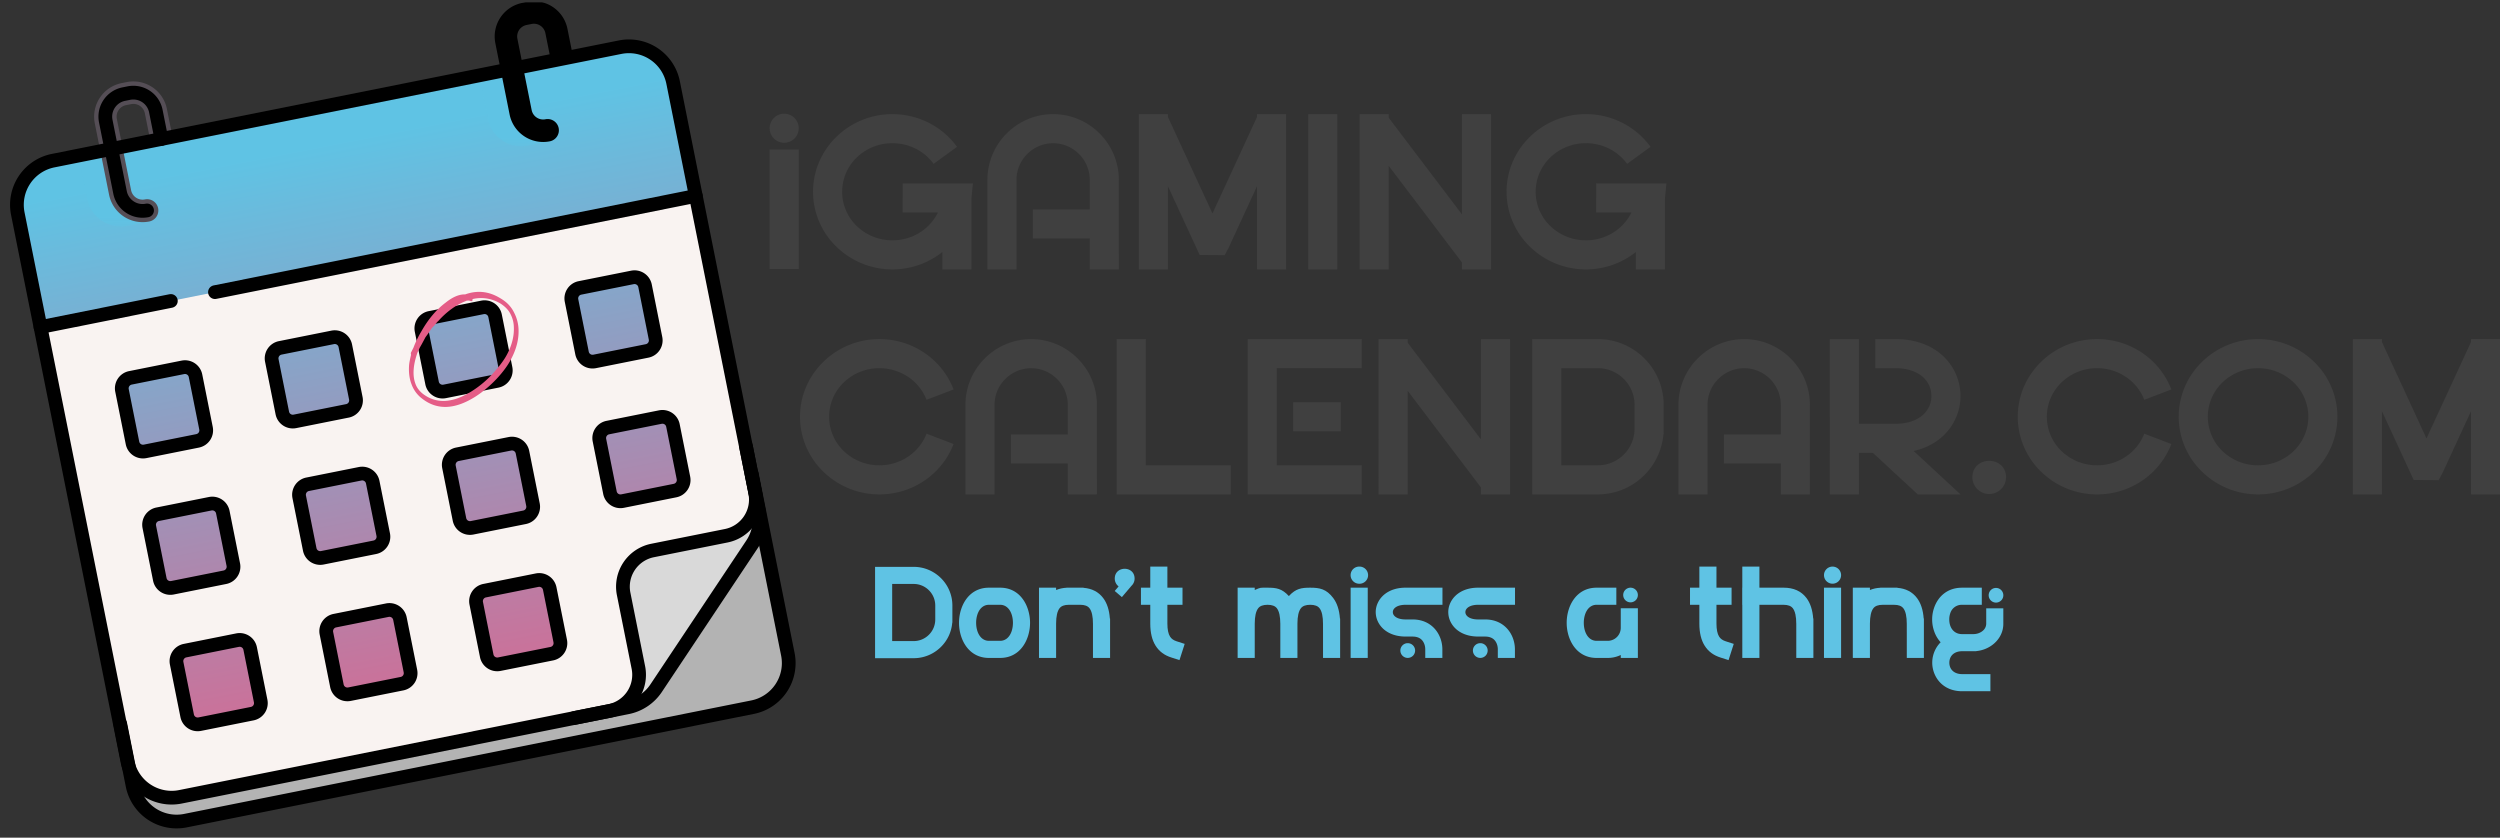 <svg width="191" height="64" fill="none" xmlns="http://www.w3.org/2000/svg"><rect width="100%" height="100%" fill="#333333" stroke="none"/><g clip-path="url(#a)"><mask id="b" style="mask-type:luminance" maskUnits="userSpaceOnUse" x="-19" y="-17" width="228" height="98"><path d="M-18.727-16.686h227.202v97.372H-18.727v-97.372z" fill="#fff"/></mask><g mask="url(#b)"><path d="M58.8 11.425h2.223v9.125h-2.222v-9.125zm1.111-2.738a1.11 1.11 0 1 1 .001 2.22 1.11 1.11 0 0 1 0-2.22z" fill="#404040"/></g><mask id="c" style="mask-type:luminance" maskUnits="userSpaceOnUse" x="-19" y="-17" width="228" height="98"><path d="M-18.727-16.687h227.202v97.373H-18.727v-97.373z" fill="#fff"/></mask><g mask="url(#c)"><path d="M68.963 14.01h5.368l-.113 1.133v5.439h-2.222v-1.329a6.12 6.12 0 0 1-3.816 1.329 6.112 6.112 0 0 1-4.274-1.729 5.847 5.847 0 0 1-1.789-4.203c0-1.64.684-3.127 1.79-4.203A6.11 6.11 0 0 1 68.18 8.72a6.15 6.15 0 0 1 2.771.658 6.047 6.047 0 0 1 2.165 1.839l-1.788 1.302a3.83 3.83 0 0 0-1.375-1.162 3.93 3.93 0 0 0-1.773-.415 3.896 3.896 0 0 0-2.729 1.095 3.638 3.638 0 0 0-1.111 2.614c0 1.021.425 1.946 1.111 2.614a3.899 3.899 0 0 0 2.73 1.096c1.001 0 1.91-.366 2.59-.967.368-.324.67-.719.886-1.16h-2.694V14.01z" fill="#404040"/></g><mask id="d" style="mask-type:luminance" maskUnits="userSpaceOnUse" x="-19" y="-17" width="228" height="98"><path d="M-18.727-16.686h227.202v97.372H-18.727v-97.372z" fill="#fff"/></mask><g mask="url(#d)"><path d="M85.48 19.471v1.111h-2.223v-2.363h-4.345v-2.223h4.345V13.74a2.79 2.79 0 0 0-.823-1.976 2.789 2.789 0 0 0-3.046-.608 2.79 2.79 0 0 0-.905.608 2.79 2.79 0 0 0-.823 1.976v6.842h-2.222V13.74a5.004 5.004 0 0 1 1.474-3.547 5.004 5.004 0 0 1 7.093 0 5.005 5.005 0 0 1 1.474 3.547v5.731z" fill="#404040"/></g><mask id="e" style="mask-type:luminance" maskUnits="userSpaceOnUse" x="-19" y="-17" width="228" height="98"><path d="M-18.727-16.686h227.202v97.372H-18.727v-97.372z" fill="#fff"/></mask><g mask="url(#e)"><path d="M98.259 20.582h-2.223v-6.354l-2.181 4.725-.287.54-1.913-.012-.243-.527-2.182-4.726v6.354h-2.222V8.718h2.222v.22l3.403 7.37c1.135-2.457 2.27-4.913 3.403-7.37v-.22h2.223v11.864z" fill="#404040"/></g><mask id="f" style="mask-type:luminance" maskUnits="userSpaceOnUse" x="-19" y="-17" width="228" height="98"><path d="M-18.727-16.686h227.202v97.372H-18.727v-97.372z" fill="#fff"/></mask><g mask="url(#f)"><path d="M99.95 8.718h2.222v11.864h-2.223V8.718z" fill="#404040"/></g><mask id="g" style="mask-type:luminance" maskUnits="userSpaceOnUse" x="-19" y="-17" width="228" height="98"><path d="M-18.727-16.686h227.202v97.372H-18.727v-97.372z" fill="#fff"/></mask><g mask="url(#g)"><path d="M113.917 20.582h-2.223v-.527l-.598-.793-4.999-6.593v7.913h-2.222V8.718h2.222v.275l.568.752 5.029 6.634v-7.66h2.223v11.863z" fill="#404040"/></g><mask id="h" style="mask-type:luminance" maskUnits="userSpaceOnUse" x="-19" y="-17" width="228" height="98"><path d="M-18.727-16.687h227.202v97.373H-18.727v-97.373z" fill="#fff"/></mask><g mask="url(#h)"><path d="M121.948 14.01h5.368l-.113 1.133v5.439h-2.222v-1.329a6.12 6.12 0 0 1-3.817 1.329 6.11 6.11 0 0 1-4.273-1.729 5.845 5.845 0 0 1-1.789-4.203c0-1.64.683-3.127 1.789-4.203a6.108 6.108 0 0 1 4.273-1.728c.994 0 1.937.238 2.771.658a6.05 6.05 0 0 1 2.166 1.839l-1.789 1.302a3.825 3.825 0 0 0-1.374-1.162 3.932 3.932 0 0 0-1.774-.415 3.896 3.896 0 0 0-2.728 1.095 3.642 3.642 0 0 0-1.112 2.614c0 1.021.425 1.946 1.112 2.614a3.899 3.899 0 0 0 2.728 1.096 3.9 3.9 0 0 0 2.591-.967c.369-.324.67-.719.887-1.16h-2.694V14.01z" fill="#404040"/></g><mask id="i" style="mask-type:luminance" maskUnits="userSpaceOnUse" x="-19" y="-17" width="228" height="98"><path d="M-18.727-16.686h227.202v97.372H-18.727v-97.372z" fill="#fff"/></mask><g mask="url(#i)"><path d="M72.855 33.924a5.975 5.975 0 0 1-2.233 2.8 6.128 6.128 0 0 1-3.438 1.048 6.113 6.113 0 0 1-4.274-1.73 5.85 5.85 0 0 1-1.789-4.202c0-1.641.684-3.127 1.79-4.203a6.11 6.11 0 0 1 4.273-1.73c1.275 0 2.46.388 3.438 1.048a5.971 5.971 0 0 1 2.233 2.8l-2.066.79a3.74 3.74 0 0 0-1.408-1.75 3.917 3.917 0 0 0-2.197-.665 3.896 3.896 0 0 0-2.729 1.096 3.635 3.635 0 0 0-.821 4.034c.19.449.47.855.821 1.194a3.9 3.9 0 0 0 2.729 1.095c.818 0 1.576-.246 2.197-.665a3.743 3.743 0 0 0 1.408-1.75l2.066.79z" fill="#404040"/></g><mask id="j" style="mask-type:luminance" maskUnits="userSpaceOnUse" x="-19" y="-17" width="228" height="98"><path d="M-18.727-16.686h227.202v97.372H-18.727v-97.372z" fill="#fff"/></mask><g mask="url(#j)"><path d="M83.804 36.66v1.112H81.58v-2.364h-4.345v-2.222h4.345v-2.257a2.79 2.79 0 0 0-.823-1.975 2.79 2.79 0 0 0-3.045-.609 2.79 2.79 0 0 0-.906.609 2.79 2.79 0 0 0-.823 1.975v6.843h-2.222v-6.843a5.003 5.003 0 0 1 1.474-3.546 5.004 5.004 0 0 1 7.093 0 5.004 5.004 0 0 1 1.475 3.546v5.732z" fill="#404040"/></g><mask id="k" style="mask-type:luminance" maskUnits="userSpaceOnUse" x="-19" y="-17" width="228" height="98"><path d="M-18.727-16.686h227.202v97.372H-18.727v-97.372z" fill="#fff"/></mask><g mask="url(#k)"><path d="M85.316 25.908h2.223v9.641h6.491v2.223h-8.714V25.908z" fill="#404040"/></g><mask id="l" style="mask-type:luminance" maskUnits="userSpaceOnUse" x="-19" y="-17" width="228" height="98"><path d="M-18.727-16.686h227.202v97.372H-18.727v-97.372z" fill="#fff"/></mask><g mask="url(#l)"><path d="M102.437 32.95h-3.638v-2.222h3.638v2.223zm-7.113-7.042h8.714v2.222h-6.491v7.419h6.491v2.223h-8.714V25.908z" fill="#404040"/></g><mask id="m" style="mask-type:luminance" maskUnits="userSpaceOnUse" x="-19" y="-17" width="228" height="98"><path d="M-18.727-16.686h227.202v97.372H-18.727v-97.372z" fill="#fff"/></mask><g mask="url(#m)"><path d="M115.366 37.772h-2.222v-.527l-.599-.794-4.998-6.592v7.913h-2.223V25.908h2.223v.275l.567.751 5.03 6.634v-7.66h2.222v11.864z" fill="#404040"/></g><mask id="n" style="mask-type:luminance" maskUnits="userSpaceOnUse" x="-19" y="-17" width="228" height="98"><path d="M-18.727-16.686h227.202v97.372H-18.727v-97.372z" fill="#fff"/></mask><g mask="url(#n)"><path d="M124.882 32.75v-1.822c0-.768-.315-1.467-.823-1.975a2.791 2.791 0 0 0-1.976-.823h-2.798v7.419h2.798a2.79 2.79 0 0 0 1.976-.823 2.793 2.793 0 0 0 .823-1.975zm-7.82-5.73v-1.112h5.021a5.006 5.006 0 0 1 3.547 1.474 5.007 5.007 0 0 1 1.474 3.546v2.223h-.016a5.009 5.009 0 0 1-1.458 3.146 5.01 5.01 0 0 1-3.547 1.475h-5.021V27.019z" fill="#404040"/></g><mask id="o" style="mask-type:luminance" maskUnits="userSpaceOnUse" x="-19" y="-17" width="228" height="98"><path d="M-18.727-16.686h227.202v97.372H-18.727v-97.372z" fill="#fff"/></mask><g mask="url(#o)"><path d="M138.276 36.66v1.112h-2.222v-2.364h-4.345v-2.222h4.345v-2.257a2.806 2.806 0 0 0-2.799-2.798 2.79 2.79 0 0 0-1.975.823 2.78 2.78 0 0 0-.823 1.975v6.843h-2.223v-6.843a5.003 5.003 0 0 1 1.475-3.546 4.998 4.998 0 0 1 5.467-1.091 5.009 5.009 0 0 1 1.626 1.09 5.008 5.008 0 0 1 1.474 3.547v5.732z" fill="#404040"/></g><mask id="p" style="mask-type:luminance" maskUnits="userSpaceOnUse" x="-19" y="-17" width="228" height="98"><path d="M-18.727-16.686h227.202v97.372H-18.727v-97.372z" fill="#fff"/></mask><g mask="url(#p)"><path d="M139.797 25.908h2.222v6.468h2.799c1.361 0 2.205-.562 2.553-1.282.126-.26.189-.549.189-.84 0-.292-.063-.58-.189-.842-.348-.72-1.192-1.282-2.553-1.282h-1.547v-2.222h1.547c2.338 0 3.861 1.114 4.55 2.54.276.573.414 1.192.414 1.805a4.161 4.161 0 0 1-.414 1.805c-.543 1.122-1.601 2.052-3.168 2.396l3.582 3.318h-3.266l-3.427-3.173h-1.07v3.173h-2.222V25.908z" fill="#404040"/></g><mask id="q" style="mask-type:luminance" maskUnits="userSpaceOnUse" x="-19" y="-17" width="228" height="98"><path d="M-18.727-16.687h227.202v97.373H-18.727v-97.373z" fill="#fff"/></mask><g mask="url(#q)"><path d="M153.264 36.48a1.291 1.291 0 0 1-1.288 1.262 1.29 1.29 0 0 1-1.288-1.261c0-1.695 2.576-1.695 2.576 0z" fill="#404040"/></g><mask id="r" style="mask-type:luminance" maskUnits="userSpaceOnUse" x="-19" y="-17" width="228" height="98"><path d="M-18.727-16.686h227.202v97.372H-18.727v-97.372z" fill="#fff"/></mask><g mask="url(#r)"><path d="M165.89 33.924a5.974 5.974 0 0 1-2.233 2.8 6.126 6.126 0 0 1-3.438 1.048 6.114 6.114 0 0 1-4.274-1.73 5.85 5.85 0 0 1-1.789-4.202c0-1.641.684-3.127 1.789-4.203a6.11 6.11 0 0 1 4.274-1.73c1.275 0 2.46.388 3.438 1.048a5.965 5.965 0 0 1 2.233 2.8l-2.066.79a3.738 3.738 0 0 0-1.408-1.75 3.92 3.92 0 0 0-2.197-.665 3.895 3.895 0 0 0-2.728 1.096 3.625 3.625 0 0 0-.822 4.034c.191.449.47.855.822 1.194a3.898 3.898 0 0 0 2.728 1.095c.818 0 1.576-.246 2.197-.665a3.744 3.744 0 0 0 1.408-1.75l2.066.79z" fill="#404040"/></g><mask id="s" style="mask-type:luminance" maskUnits="userSpaceOnUse" x="-19" y="-17" width="228" height="98"><path d="M-18.727-16.686h227.202v97.372H-18.727v-97.372z" fill="#fff"/></mask><g mask="url(#s)"><path d="M175.244 29.226a3.896 3.896 0 0 0-2.729-1.095 3.897 3.897 0 0 0-2.728 1.095 3.638 3.638 0 0 0-.821 4.034c.191.45.47.855.821 1.194a3.899 3.899 0 0 0 2.728 1.096c1.07 0 2.035-.42 2.729-1.096a3.64 3.64 0 0 0 1.112-2.614 3.63 3.63 0 0 0-1.112-2.614zm1.545-1.589a5.843 5.843 0 0 1 1.789 4.203 5.85 5.85 0 0 1-1.789 4.203 6.11 6.11 0 0 1-4.274 1.729 6.116 6.116 0 0 1-4.273-1.729 5.85 5.85 0 0 1-1.789-4.203c0-1.641.684-3.127 1.789-4.203a6.11 6.11 0 0 1 4.273-1.729 6.11 6.11 0 0 1 4.274 1.73z" fill="#404040"/></g><mask id="t" style="mask-type:luminance" maskUnits="userSpaceOnUse" x="-19" y="-17" width="228" height="98"><path d="M-18.727-16.686h227.202v97.372H-18.727v-97.372z" fill="#fff"/></mask><g mask="url(#t)"><path d="M191.009 37.772h-2.223v-6.355l-2.182 4.726-.286.539-1.913-.012-.243-.527-2.182-4.725v6.354h-2.222V25.908h2.222v.219l3.403 7.37c1.134-2.456 2.27-4.913 3.403-7.37v-.22h2.223v11.865z" fill="#404040"/></g><mask id="u" style="mask-type:luminance" maskUnits="userSpaceOnUse" x="-19" y="-17" width="228" height="98"><path d="M-18.727-16.686h227.202v97.372H-18.727v-97.372z" fill="#fff"/></mask><g mask="url(#u)"><path d="M71.454 47.333V46.26a1.64 1.64 0 0 0-.483-1.161 1.64 1.64 0 0 0-1.163-.485h-1.646v4.364h1.646c.453 0 .864-.185 1.163-.485a1.64 1.64 0 0 0 .483-1.161zm-4.598-4.025h2.953c.813 0 1.55.333 2.086.867a2.946 2.946 0 0 1 .867 2.087v1.306h-.01c-.056.7-.36 1.356-.857 1.85a2.945 2.945 0 0 1-2.087.868h-2.953v-6.978z" fill="#5FC3E4"/></g><mask id="v" style="mask-type:luminance" maskUnits="userSpaceOnUse" x="-19" y="-17" width="228" height="98"><path d="M-18.727-16.686h227.202v97.372H-18.727v-97.372z" fill="#fff"/></mask><g mask="url(#v)"><path d="M75.555 48.959h.854c.45 0 .747-.328.884-.748.063-.194.095-.41.095-.629 0-.219-.032-.434-.095-.628-.137-.42-.434-.748-.884-.748h-.854c-.45 0-.747.328-.883.748a2.034 2.034 0 0 0-.095.628c0 .22.031.435.095.629.136.42.432.748.883.748zm0 1.307c-1.116 0-1.822-.725-2.124-1.652a3.345 3.345 0 0 1-.162-1.032c0-.349.054-.702.162-1.031.302-.928 1.008-1.652 2.124-1.652h.854c1.116 0 1.822.724 2.124 1.652a3.348 3.348 0 0 1 0 2.063c-.301.927-1.007 1.652-2.124 1.652h-.854z" fill="#5FC3E4"/></g><mask id="w" style="mask-type:luminance" maskUnits="userSpaceOnUse" x="-19" y="-17" width="228" height="98"><path d="M-18.727-16.686h227.202v97.372H-18.727v-97.372z" fill="#fff"/></mask><g mask="url(#w)"><path d="M79.379 44.899h1.307v.178c.25-.102.516-.16.786-.172v-.006h1.306v.01c.65.052 1.145.31 1.5.774.3.394.469.917.516 1.574h.016v3.009h-1.307V47.663c0-.56-.086-.957-.263-1.189-.136-.18-.372-.268-.715-.268h-.862c-.343 0-.58.089-.716.268-.174.228-.258.616-.261 1.163v2.629h-1.307v-5.367z" fill="#5FC3E4"/></g><mask id="x" style="mask-type:luminance" maskUnits="userSpaceOnUse" x="-19" y="-17" width="228" height="98"><path d="M-18.727-16.686h227.202v97.372H-18.727v-97.372z" fill="#fff"/></mask><g mask="url(#x)"><path d="M86.683 44.203a.754.754 0 0 1-.231.545l-.741.87-.547-.467.297-.35a.755.755 0 0 1-.293-.599c0-.996 1.515-.996 1.515 0z" fill="#5FC3E4"/></g><mask id="y" style="mask-type:luminance" maskUnits="userSpaceOnUse" x="-19" y="-17" width="228" height="98"><path d="M-18.727-16.686h227.202v97.372H-18.727v-97.372z" fill="#fff"/></mask><g mask="url(#y)"><path d="M87.881 43.29h1.307v1.61h1.156v1.307h-1.156v1.43c0 .465.071.788.204 1 .108.174.278.285.498.356l.62.2-.398 1.24-.62-.2c-.513-.163-.921-.447-1.208-.907-.262-.42-.403-.968-.403-1.689v-1.43h-.713V44.9h.713v-1.61z" fill="#5FC3E4"/></g><mask id="z" style="mask-type:luminance" maskUnits="userSpaceOnUse" x="-19" y="-17" width="228" height="98"><path d="M-18.727-16.686h227.202v97.372H-18.727v-97.372z" fill="#fff"/></mask><g mask="url(#z)"><path d="M94.555 44.899h1.307v.178c.482-.203.356-.178.977-.178.67 0 1.104.065 1.63.64.528-.575.963-.64 1.632-.64.726 0 1.231.101 1.753.784.299.394.469.917.517 1.574h.015v3.009h-1.307v-1.95l-.001-.653c0-.56-.084-.957-.261-1.189-.137-.18-.373-.268-.716-.268-.343 0-.58.089-.716.268-.174.228-.258.616-.261 1.163v2.629h-1.307v-1.95h-.001v-.653c0-.56-.085-.957-.261-1.189-.137-.18-.374-.268-.716-.268-.343 0-.58.089-.716.268-.174.228-.258.616-.261 1.163v2.629h-1.307v-5.367z" fill="#5FC3E4"/></g><mask id="A" style="mask-type:luminance" maskUnits="userSpaceOnUse" x="-19" y="-17" width="228" height="98"><path d="M-18.727-16.686h227.202v97.372H-18.727v-97.372z" fill="#fff"/></mask><g mask="url(#A)"><path d="M103.188 44.899h1.307v5.367h-1.307v-5.367zm.654-1.611a.655.655 0 1 1-.001 1.309.655.655 0 0 1 .001-1.31z" fill="#5FC3E4"/></g><mask id="B" style="mask-type:luminance" maskUnits="userSpaceOnUse" x="-19" y="-17" width="228" height="98"><path d="M-18.727-16.686h227.202v97.372H-18.727v-97.372z" fill="#fff"/></mask><g mask="url(#B)"><path d="M108.115 49.701a.571.571 0 0 1-.165.399.576.576 0 0 1-.399.165.566.566 0 0 1-.564-.563.563.563 0 1 1 1.128 0zm2.089-4.802v1.307h-2.813c-.512 0-.818.165-.932.375a.374.374 0 0 0-.046.185c0 .065.015.128.046.185.114.21.42.375.932.375h.653v.002c.649.029 1.141.277 1.495.632.457.46.658 1.09.658 1.652v.654h-1.307v-.654c0-.258-.084-.54-.275-.733-.147-.147-.372-.246-.696-.246h-.653v-.003c-.985-.035-1.64-.486-1.951-1.056a1.703 1.703 0 0 1-.21-.808c0-.275.07-.551.21-.808.324-.594 1.021-1.06 2.076-1.06h2.813z" fill="#5FC3E4"/></g><mask id="C" style="mask-type:luminance" maskUnits="userSpaceOnUse" x="-19" y="-17" width="228" height="98"><path d="M-18.727-16.686h227.202v97.372H-18.727v-97.372z" fill="#fff"/></mask><g mask="url(#C)"><path d="M113.658 49.701a.571.571 0 0 1-.165.399.576.576 0 0 1-.399.165.566.566 0 0 1-.564-.563.563.563 0 1 1 1.128 0zm2.089-4.802v1.307h-2.813c-.512 0-.818.165-.932.375a.386.386 0 0 0 0 .37c.114.21.42.375.932.375h.653v.002c.649.029 1.141.277 1.495.632.457.46.658 1.09.658 1.652v.654h-1.307v-.654c0-.258-.084-.54-.275-.733-.147-.147-.372-.246-.696-.246h-.653v-.003c-.985-.035-1.64-.486-1.951-1.056a1.691 1.691 0 0 1-.21-.808c0-.275.07-.551.21-.808.324-.594 1.021-1.06 2.076-1.06h2.813z" fill="#5FC3E4"/></g><mask id="D" style="mask-type:luminance" maskUnits="userSpaceOnUse" x="-19" y="-17" width="228" height="98"><path d="M-18.727-16.686h227.202v97.372H-18.727v-97.372z" fill="#fff"/></mask><g mask="url(#D)"><path d="M125.133 45.459a.56.56 0 1 1-1.12 0 .56.56 0 0 1 1.12 0zm-1.307 1.015h1.307v3.792h-1.307v-.225a2.282 2.282 0 0 1-.991.225h-.854c-1.117 0-1.823-.725-2.125-1.651a3.38 3.38 0 0 1 0-2.064c.302-.928 1.008-1.652 2.125-1.652h1.507v1.307h-1.507c-.451 0-.747.328-.884.748a2.062 2.062 0 0 0-.095.628c0 .22.032.435.095.63.137.418.433.747.884.747h.854a.99.99 0 0 0 .699-.292.988.988 0 0 0 .292-.699v-1.494z" fill="#5FC3E4"/></g><mask id="E" style="mask-type:luminance" maskUnits="userSpaceOnUse" x="-19" y="-17" width="228" height="98"><path d="M-18.727-16.686h227.202v97.372H-18.727v-97.372z" fill="#fff"/></mask><g mask="url(#E)"><path d="M129.831 43.29h1.307v1.61h1.155v1.307h-1.155v1.43c0 .465.071.788.203 1 .108.174.278.285.498.356l.62.2-.398 1.24-.62-.2c-.512-.163-.921-.447-1.208-.907-.262-.42-.402-.968-.402-1.689v-1.43h-.714V44.9h.714v-1.61z" fill="#5FC3E4"/></g><mask id="F" style="mask-type:luminance" maskUnits="userSpaceOnUse" x="-19" y="-17" width="228" height="98"><path d="M-18.727-16.686h227.202v97.372H-18.727v-97.372z" fill="#fff"/></mask><g mask="url(#F)"><path d="M133.112 43.942v-.654h1.307v1.61h1.839c.774 0 1.353.261 1.752.785.3.394.47.917.518 1.574h.015v3.009h-1.307v-1.95h-.001v-.653c0-.56-.085-.957-.261-1.189-.137-.18-.373-.268-.716-.268h-1.839v4.06h-1.307v-4.06h-.007v-1.307h.007v-.957z" fill="#5FC3E4"/></g><mask id="G" style="mask-type:luminance" maskUnits="userSpaceOnUse" x="-19" y="-17" width="228" height="98"><path d="M-18.727-16.686h227.202v97.372H-18.727v-97.372z" fill="#fff"/></mask><g mask="url(#G)"><path d="M139.352 44.899h1.307v5.367h-1.307v-5.367zm.654-1.611a.653.653 0 1 1 0 1.306.653.653 0 0 1 0-1.306z" fill="#5FC3E4"/></g><mask id="H" style="mask-type:luminance" maskUnits="userSpaceOnUse" x="-19" y="-17" width="228" height="98"><path d="M-18.727-16.686h227.202v97.372H-18.727v-97.372z" fill="#fff"/></mask><g mask="url(#H)"><path d="M141.555 44.899h1.307v.178c.25-.102.516-.16.786-.172v-.006h1.306v.01c.649.052 1.145.31 1.499.774.3.394.47.917.517 1.574h.016v3.009h-1.307v-1.95h-.001v-.653c0-.56-.085-.957-.262-1.189-.137-.18-.372-.268-.715-.268h-.862c-.343 0-.579.089-.716.268-.174.228-.258.616-.261 1.163v2.629h-1.307v-5.367z" fill="#5FC3E4"/></g><mask id="I" style="mask-type:luminance" maskUnits="userSpaceOnUse" x="-19" y="-17" width="228" height="98"><path d="M-18.727-16.686h227.202v97.372H-18.727v-97.372z" fill="#fff"/></mask><g mask="url(#I)"><path d="M153.054 45.46a.55.55 0 0 1-.157.407.558.558 0 0 1-.805 0 .562.562 0 0 1 .013-.792.56.56 0 0 1 .949.385zm-.987 6.043v1.307h-2.159c-1.083 0-1.786-.57-2.101-1.299a2.235 2.235 0 0 1-.184-.883c0-.297.061-.6.184-.883a2.16 2.16 0 0 1 .458-.675 2.418 2.418 0 0 1-.477-.79 2.738 2.738 0 0 1 0-1.906c.308-.828 1.013-1.474 2.114-1.474h1.507v1.307h-1.507a.913.913 0 0 0-.894.622 1.43 1.43 0 0 0-.084.498c0 .176.028.346.084.498.13.349.428.621.894.621h.854c.291 0 .55-.099.733-.258a.707.707 0 0 0 .258-.525v-1.188h1.307v1.189c0 .59-.271 1.123-.707 1.504-.382.329-.856.53-1.358.575v.01h-1.081c-.483 0-.783.223-.906.508a.925.925 0 0 0-.072.367.92.92 0 0 0 .072.367c.123.285.423.508.906.508h2.159z" fill="#5FC3E4"/></g><mask id="J" style="mask-type:luminance" maskUnits="userSpaceOnUse" x="-19" y="-17" width="228" height="98"><path d="M-18.727-16.686h227.202v97.372H-18.727v-97.372z" fill="#fff"/></mask><g mask="url(#J)"><path d="m57.563 54.371-43.327 8.67a3.436 3.436 0 0 1-4.044-2.695l-.938-4.687L57.5 36.542l2.758 13.786a3.436 3.436 0 0 1-2.695 4.043z" fill="#B3B3B3"/></g><mask id="K" style="mask-type:luminance" maskUnits="userSpaceOnUse" x="-19" y="-17" width="228" height="98"><path d="M-18.727-16.686h227.202v97.372H-18.727v-97.372z" fill="#fff"/></mask><g mask="url(#K)"><path d="m47.94 54.043-34.154 6.835a3.444 3.444 0 0 1-4.05-2.7L1.36 16.324a3.442 3.442 0 0 1 2.7-4.05l43.316-8.668a3.442 3.442 0 0 1 4.05 2.7l6.543 32.692c.178.895-1.69 2.162-2.196 2.922l-5.98 8.972c-.507.76-.957 2.972-1.852 3.151z" fill="#F9F3F1"/></g><mask id="L" style="mask-type:luminance" maskUnits="userSpaceOnUse" x="-19" y="-17" width="228" height="98"><path d="M-18.727-16.686h227.202v97.372H-18.727v-97.372z" fill="#fff"/></mask><g mask="url(#L)"><path d="m43.887 54.855 2.673-.535A2.82 2.82 0 0 0 48.772 51l-1.125-5.622a2.821 2.821 0 0 1 2.212-3.32l5.623-1.125a2.82 2.82 0 0 0 2.212-3.319l-.7-3.503.974 4.87a3.444 3.444 0 0 1-.511 2.585l-7.34 11.014a3.44 3.44 0 0 1-2.19 1.466l-4.04.809z" fill="#D9D9D9"/></g><path d="m47.381 3.605-43.326 8.67A3.437 3.437 0 0 0 1.36 16.32l1.734 8.669L53.16 14.969 51.425 6.3a3.438 3.438 0 0 0-4.044-2.695z" fill="url(#M)"/><mask id="N" style="mask-type:luminance" maskUnits="userSpaceOnUse" x="-19" y="-17" width="228" height="98"><path d="M-18.727-16.686h227.202v97.372H-18.727v-97.372z" fill="#fff"/></mask><g mask="url(#N)"><mask id="O" style="mask-type:luminance" maskUnits="userSpaceOnUse" x="6" y="11" width="6" height="7"><path d="M6.004 11.548h5.462v5.756H6.004v-5.756z" fill="#fff"/></mask><g mask="url(#O)"><path d="m11.396 16.921-1.653.33a2.615 2.615 0 0 1-3.074-2.047l-.665-3.32 1.685-.338.665 3.32a.894.894 0 0 0 1.052.7c.465-.092 2.455 1.262 1.99 1.355z" fill="#5FC3E4"/></g></g><mask id="P" style="mask-type:luminance" maskUnits="userSpaceOnUse" x="-19" y="-17" width="228" height="98"><path d="M-18.727-16.686h227.202v97.372H-18.727v-97.372z" fill="#fff"/></mask><g mask="url(#P)"><mask id="Q" style="mask-type:luminance" maskUnits="userSpaceOnUse" x="36" y="5" width="6" height="7"><path d="M36.61 5.422H42v5.757H36.61V5.422z" fill="#fff"/></mask><g mask="url(#Q)"><path d="m42.001 10.798-1.654.33a2.616 2.616 0 0 1-3.074-2.048l-.664-3.32 1.685-.338.664 3.32a.895.895 0 0 0 1.052.702c.466-.094 1.898.889 1.991 1.354z" fill="#5FC3E4"/></g></g><mask id="R" style="mask-type:luminance" maskUnits="userSpaceOnUse" x="-19" y="-17" width="228" height="98"><path d="M-18.727-16.686h227.202v97.372H-18.727v-97.372z" fill="#fff"/></mask><g mask="url(#R)"><path d="m11.493 10.788-.426-2.13a.895.895 0 0 0-1.053-.702l-.386.078a.895.895 0 0 0-.701 1.052l1.09 5.45a.895.895 0 0 0 1.053.7.859.859 0 0 1 .336 1.686 2.614 2.614 0 0 1-3.074-2.05l-1.09-5.449A2.616 2.616 0 0 1 9.29 6.35l.386-.078a2.615 2.615 0 0 1 3.075 2.05l.426 2.13-1.685.337z" fill="#554E56"/></g><mask id="S" style="mask-type:luminance" maskUnits="userSpaceOnUse" x="-19" y="-17" width="228" height="98"><path d="M-18.727-16.686h227.202v97.372H-18.727v-97.372z" fill="#fff"/></mask><g mask="url(#S)"><path d="m42.095 4.663-.427-2.13a.895.895 0 0 0-1.052-.702l-.387.078a.895.895 0 0 0-.7 1.052l1.09 5.45a.896.896 0 0 0 1.052.701.859.859 0 0 1 .337 1.685 2.615 2.615 0 0 1-3.074-2.05l-1.09-5.449A2.616 2.616 0 0 1 39.891.224l.387-.078a2.615 2.615 0 0 1 3.074 2.05l.427 2.13-1.685.337z" fill="#000"/></g><path d="m13.974 28.066-4.012.803a.817.817 0 0 0-.641.963l.802 4.01a.819.819 0 0 0 .963.643l4.012-.804a.819.819 0 0 0 .642-.962l-.803-4.011a.818.818 0 0 0-.963-.642z" fill="url(#T)"/><path d="m25.419 25.775-4.011.802a.82.82 0 0 0-.642.963l.803 4.012a.818.818 0 0 0 .963.642l4.01-.803a.819.819 0 0 0 .643-.963l-.803-4.012a.818.818 0 0 0-.963-.641z" fill="url(#U)"/><path d="m36.86 23.484-4.01.803a.817.817 0 0 0-.643.963l.803 4.01a.819.819 0 0 0 .963.643l4.012-.802a.819.819 0 0 0 .64-.963l-.802-4.012a.819.819 0 0 0-.962-.642z" fill="url(#V)"/><path d="m48.318 21.194-4.011.803a.818.818 0 0 0-.643.963l.803 4.011a.818.818 0 0 0 .963.641l4.011-.802a.819.819 0 0 0 .642-.963l-.802-4.011a.819.819 0 0 0-.963-.642z" fill="url(#W)"/><path d="m16.06 38.487-4.011.802a.82.82 0 0 0-.643.963l.804 4.012a.82.82 0 0 0 .962.641l4.012-.802a.819.819 0 0 0 .641-.963l-.802-4.012a.817.817 0 0 0-.963-.641z" fill="url(#X)"/><path d="m27.497 36.197-4.011.802a.819.819 0 0 0-.642.963l.803 4.011a.818.818 0 0 0 .963.642l4.011-.803a.819.819 0 0 0 .642-.963l-.803-4.011a.817.817 0 0 0-.963-.641z" fill="url(#Y)"/><path d="m38.955 33.904-4.012.803a.819.819 0 0 0-.642.963l.803 4.012a.815.815 0 0 0 .962.64l4.012-.801a.819.819 0 0 0 .641-.963l-.802-4.011a.818.818 0 0 0-.962-.642z" fill="url(#Z)"/><path d="m50.45 31.863-4.011.803a.818.818 0 0 0-.642.963l.803 4.012a.818.818 0 0 0 .963.64l4.011-.802a.819.819 0 0 0 .642-.963l-.803-4.01a.816.816 0 0 0-.962-.643z" fill="url(#aa)"/><path d="m18.15 48.907-4.012.802a.817.817 0 0 0-.642.963l.803 4.011a.82.82 0 0 0 .963.642l4.011-.803a.817.817 0 0 0 .642-.962l-.803-4.012a.817.817 0 0 0-.962-.642z" fill="url(#ab)"/><path d="m29.591 46.616-4.011.803a.819.819 0 0 0-.642.963l.803 4.011a.819.819 0 0 0 .962.642l4.012-.803a.818.818 0 0 0 .642-.963l-.803-4.01a.818.818 0 0 0-.963-.643z" fill="url(#ac)"/><path d="m41.036 44.324-4.011.803a.819.819 0 0 0-.642.963l.803 4.012a.817.817 0 0 0 .963.641l4.011-.802a.818.818 0 0 0 .642-.963l-.803-4.012a.818.818 0 0 0-.963-.642z" fill="url(#ad)"/><mask id="ae" style="mask-type:luminance" maskUnits="userSpaceOnUse" x="-19" y="-17" width="228" height="98"><path d="M-18.727-16.686h227.202v97.372H-18.727v-97.372z" fill="#fff"/></mask><g mask="url(#ae)"><path d="m57.434 36.198 2.758 13.786a3.434 3.434 0 0 1-2.695 4.044l-43.328 8.67a3.433 3.433 0 0 1-4.043-2.695l-.938-4.688" stroke="#000" stroke-width="1.049" stroke-miterlimit="13.333" stroke-linecap="round" stroke-linejoin="round"/></g><mask id="af" style="mask-type:luminance" maskUnits="userSpaceOnUse" x="-19" y="-17" width="228" height="98"><path d="M-18.727-16.686h227.202v97.372H-18.727v-97.372z" fill="#fff"/></mask><g mask="url(#af)"><path d="m47.94 54.042-34.154 6.834a3.442 3.442 0 0 1-4.05-2.7L1.36 16.323a3.442 3.442 0 0 1 2.7-4.05l43.316-8.668a3.442 3.442 0 0 1 4.05 2.7l6.543 32.692a3.446 3.446 0 0 1-.511 2.584l-7.329 10.995a3.44 3.44 0 0 1-2.188 1.466z" stroke="#000" stroke-width="1.049" stroke-miterlimit="13.333" stroke-linecap="round" stroke-linejoin="round"/></g><mask id="ag" style="mask-type:luminance" maskUnits="userSpaceOnUse" x="-19" y="-17" width="228" height="98"><path d="M-18.727-16.686h227.202v97.372H-18.727v-97.372z" fill="#fff"/></mask><g mask="url(#ag)"><path d="m43.887 54.853 2.673-.534a2.82 2.82 0 0 0 2.212-3.32l-1.125-5.622a2.82 2.82 0 0 1 2.212-3.32l5.623-1.125a2.82 2.82 0 0 0 2.212-3.319l-.7-3.503" stroke="#000" stroke-width="1.049" stroke-miterlimit="13.333" stroke-linecap="round" stroke-linejoin="round"/></g><mask id="ah" style="mask-type:luminance" maskUnits="userSpaceOnUse" x="-19" y="-17" width="228" height="98"><path d="M-18.727-16.686h227.202v97.372H-18.727v-97.372z" fill="#fff"/></mask><g mask="url(#ah)"><path d="m13.054 22.993-9.96 1.993" stroke="#000" stroke-width="1.049" stroke-miterlimit="13.333" stroke-linecap="round" stroke-linejoin="round"/></g><mask id="ai" style="mask-type:luminance" maskUnits="userSpaceOnUse" x="-19" y="-17" width="228" height="98"><path d="M-18.727-16.686h227.202v97.372H-18.727v-97.372z" fill="#fff"/></mask><g mask="url(#ai)"><path d="M53.159 14.967 16.422 22.32" stroke="#000" stroke-width="1.049" stroke-miterlimit="13.333" stroke-linecap="round" stroke-linejoin="round"/></g><mask id="aj" style="mask-type:luminance" maskUnits="userSpaceOnUse" x="-19" y="-17" width="228" height="98"><path d="M-18.727-16.686h227.202v97.372H-18.727v-97.372z" fill="#fff"/></mask><g mask="url(#aj)"><path d="M11.235 16.078a1.754 1.754 0 0 1-2.063-1.375L8.08 9.253A1.754 1.754 0 0 1 9.456 7.19l.387-.078a1.753 1.753 0 0 1 2.063 1.375l.426 2.13" stroke="#000" stroke-width="1.049" stroke-miterlimit="13.333" stroke-linecap="round" stroke-linejoin="round"/></g><mask id="ak" style="mask-type:luminance" maskUnits="userSpaceOnUse" x="-19" y="-17" width="228" height="98"><path d="M-18.727-16.686h227.202v97.372H-18.727v-97.372z" fill="#fff"/></mask><g mask="url(#ak)"><path d="m15.098 33.682-4.012.803a.818.818 0 0 1-.963-.642L9.32 29.83a.819.819 0 0 1 .642-.962l4.012-.803a.819.819 0 0 1 .963.642l.802 4.011a.818.818 0 0 1-.641.963z" stroke="#000" stroke-width="1.049" stroke-miterlimit="13.333" stroke-linecap="round" stroke-linejoin="round"/></g><mask id="al" style="mask-type:luminance" maskUnits="userSpaceOnUse" x="-19" y="-17" width="228" height="98"><path d="M-18.727-16.686h227.202v97.372H-18.727v-97.372z" fill="#fff"/></mask><g mask="url(#al)"><path d="m26.543 31.39-4.012.803a.817.817 0 0 1-.962-.641l-.803-4.012a.819.819 0 0 1 .642-.962l4.011-.803a.819.819 0 0 1 .963.642l.803 4.01a.818.818 0 0 1-.642.964z" stroke="#000" stroke-width="1.049" stroke-miterlimit="13.333" stroke-linecap="round" stroke-linejoin="round"/></g><mask id="am" style="mask-type:luminance" maskUnits="userSpaceOnUse" x="-19" y="-17" width="228" height="98"><path d="M-18.727-16.686h227.202v97.372H-18.727v-97.372z" fill="#fff"/></mask><g mask="url(#am)"><path d="m37.984 29.1-4.011.803a.819.819 0 0 1-.963-.642l-.803-4.011a.818.818 0 0 1 .642-.963l4.012-.802a.818.818 0 0 1 .963.642l.802 4.01a.819.819 0 0 1-.642.963z" stroke="#000" stroke-width="1.049" stroke-miterlimit="13.333" stroke-linecap="round" stroke-linejoin="round"/></g><mask id="an" style="mask-type:luminance" maskUnits="userSpaceOnUse" x="-19" y="-17" width="228" height="98"><path d="M-18.727-16.686h227.202v97.372H-18.727v-97.372z" fill="#fff"/></mask><g mask="url(#an)"><path d="m49.441 26.81-4.011.803a.818.818 0 0 1-.963-.642l-.803-4.012a.819.819 0 0 1 .642-.962l4.012-.803a.819.819 0 0 1 .963.641l.802 4.012a.819.819 0 0 1-.642.963z" stroke="#000" stroke-width="1.049" stroke-miterlimit="13.333" stroke-linecap="round" stroke-linejoin="round"/></g><mask id="ao" style="mask-type:luminance" maskUnits="userSpaceOnUse" x="-19" y="-17" width="228" height="98"><path d="M-18.727-16.686h227.202v97.372H-18.727v-97.372z" fill="#fff"/></mask><g mask="url(#ao)"><path d="m17.184 44.102-4.012.803a.818.818 0 0 1-.962-.642l-.804-4.012a.818.818 0 0 1 .642-.962l4.012-.803a.819.819 0 0 1 .963.641l.802 4.012a.82.82 0 0 1-.641.963z" stroke="#000" stroke-width="1.049" stroke-miterlimit="13.333" stroke-linecap="round" stroke-linejoin="round"/></g><mask id="ap" style="mask-type:luminance" maskUnits="userSpaceOnUse" x="-19" y="-17" width="228" height="98"><path d="M-18.727-16.686h227.202v97.372H-18.727v-97.372z" fill="#fff"/></mask><g mask="url(#ap)"><path d="m28.637 41.812-4.012.803a.817.817 0 0 1-.962-.642l-.803-4.011a.819.819 0 0 1 .641-.963l4.012-.803a.819.819 0 0 1 .963.642l.803 4.011a.819.819 0 0 1-.642.963z" stroke="#000" stroke-width="1.049" stroke-miterlimit="13.333" stroke-linecap="round" stroke-linejoin="round"/></g><mask id="aq" style="mask-type:luminance" maskUnits="userSpaceOnUse" x="-19" y="-17" width="228" height="98"><path d="M-18.727-16.686h227.202v97.372H-18.727v-97.372z" fill="#fff"/></mask><g mask="url(#aq)"><path d="m40.078 39.521-4.012.803a.817.817 0 0 1-.962-.642l-.803-4.012a.819.819 0 0 1 .642-.962l4.011-.802a.818.818 0 0 1 .963.641l.803 4.011a.819.819 0 0 1-.642.963z" stroke="#000" stroke-width="1.049" stroke-miterlimit="13.333" stroke-linecap="round" stroke-linejoin="round"/></g><mask id="ar" style="mask-type:luminance" maskUnits="userSpaceOnUse" x="-19" y="-17" width="228" height="98"><path d="M-18.727-16.686h227.202v97.372H-18.727v-97.372z" fill="#fff"/></mask><g mask="url(#ar)"><path d="m51.574 37.48-4.011.803a.818.818 0 0 1-.963-.642l-.803-4.011a.819.819 0 0 1 .642-.963l4.011-.803a.818.818 0 0 1 .963.642l.803 4.011a.819.819 0 0 1-.642.963z" stroke="#000" stroke-width="1.049" stroke-miterlimit="13.333" stroke-linecap="round" stroke-linejoin="round"/></g><mask id="as" style="mask-type:luminance" maskUnits="userSpaceOnUse" x="-19" y="-17" width="228" height="98"><path d="M-18.727-16.686h227.202v97.372H-18.727v-97.372z" fill="#fff"/></mask><g mask="url(#as)"><path d="m19.273 54.522-4.011.803a.818.818 0 0 1-.963-.642l-.803-4.011a.819.819 0 0 1 .642-.963l4.012-.803a.819.819 0 0 1 .963.642l.802 4.011a.818.818 0 0 1-.642.963z" stroke="#000" stroke-width="1.049" stroke-miterlimit="13.333" stroke-linecap="round" stroke-linejoin="round"/></g><mask id="at" style="mask-type:luminance" maskUnits="userSpaceOnUse" x="-19" y="-17" width="228" height="98"><path d="M-18.727-16.686h227.202v97.372H-18.727v-97.372z" fill="#fff"/></mask><g mask="url(#at)"><path d="m30.715 52.232-4.012.803a.818.818 0 0 1-.963-.642l-.802-4.011a.819.819 0 0 1 .641-.963l4.012-.802a.819.819 0 0 1 .963.64l.803 4.012a.818.818 0 0 1-.642.963z" stroke="#000" stroke-width="1.049" stroke-miterlimit="13.333" stroke-linecap="round" stroke-linejoin="round"/></g><mask id="au" style="mask-type:luminance" maskUnits="userSpaceOnUse" x="-19" y="-17" width="228" height="98"><path d="M-18.727-16.686h227.202v97.372H-18.727v-97.372z" fill="#fff"/></mask><g mask="url(#au)"><path d="m36.614 47.247-.23-1.157a.818.818 0 0 1 .64-.962l4.012-.803a.818.818 0 0 1 .963.641l.803 4.012a.82.82 0 0 1-.642.963l-4.011.802a.818.818 0 0 1-.963-.641l-.572-2.855z" stroke="#000" stroke-width="1.049" stroke-miterlimit="13.333" stroke-linecap="round" stroke-linejoin="round"/></g><mask id="av" style="mask-type:luminance" maskUnits="userSpaceOnUse" x="-19" y="-17" width="228" height="98"><path d="M-18.727-16.686h227.202v97.372H-18.727v-97.372z" fill="#fff"/></mask><g mask="url(#av)"><path d="M35.534 22.494c.925-.334 1.815-.24 2.67.28.483.277.835.624 1.067 1.097.216.409.334.861.347 1.323.023.71-.155 1.433-.532 2.166-.473.974-1.583 2.19-2.77 2.946-1.567.988-2.919 1.046-4.067.148a2.382 2.382 0 0 1-.812-1.108c-.152-.39-.213-.86-.19-1.344.014-.29.085-.579.157-.9-.024-.08-.02-.145.01-.193l.173-.343c.163-.432.368-.854.616-1.268.512-.9 1.116-1.629 1.823-2.161.562-.455 1.069-.661 1.508-.643zm.579.352-.014.008c.02.146-.038.176-.15.142a.48.48 0 0 0-.24-.03c-.056-.001-.1.022-.144.045-.724.29-1.43.79-2.075 1.51-.104.085-.18.189-.256.292l-.24.253-.167.246-.169.246-.151.206-.141.264-.141.262-.155.271-.158.335c-.344.936-.415 1.79-.175 2.417.099.292.298.563.586.787 1.027.774 2.28.707 3.745-.228a7.761 7.761 0 0 0 1.6-1.35c.48-.538.858-1.021 1.094-1.492.36-.693.521-1.376.496-2.021a2.228 2.228 0 0 0-.249-.999c-.154-.326-.438-.615-.824-.85-.664-.37-1.354-.475-2.072-.314z" fill="#E55D87"/></g></g><defs><linearGradient id="Y" x1="30.599" y1="62.68" x2="20.611" y2="11.746" gradientUnits="userSpaceOnUse"><stop stop-color="#E55D87"/><stop offset="1" stop-color="#5FC3E4"/></linearGradient><linearGradient id="M" x1="36.268" y1="61.615" x2="26.28" y2="10.68" gradientUnits="userSpaceOnUse"><stop stop-color="#E55D87"/><stop offset="1" stop-color="#5FC3E4"/></linearGradient><linearGradient id="U" x1="30.606" y1="62.679" x2="20.618" y2="11.745" gradientUnits="userSpaceOnUse"><stop stop-color="#E55D87"/><stop offset="1" stop-color="#5FC3E4"/></linearGradient><linearGradient id="V" x1="42.005" y1="60.447" x2="32.018" y2="9.512" gradientUnits="userSpaceOnUse"><stop stop-color="#E55D87"/><stop offset="1" stop-color="#5FC3E4"/></linearGradient><linearGradient id="W" x1="53.514" y1="58.206" x2="43.526" y2="7.271" gradientUnits="userSpaceOnUse"><stop stop-color="#E55D87"/><stop offset="1" stop-color="#5FC3E4"/></linearGradient><linearGradient id="X" x1="19.203" y1="64.913" x2="9.216" y2="13.978" gradientUnits="userSpaceOnUse"><stop stop-color="#E55D87"/><stop offset="1" stop-color="#5FC3E4"/></linearGradient><linearGradient id="T" x1="19.16" y1="64.963" x2="9.173" y2="14.028" gradientUnits="userSpaceOnUse"><stop stop-color="#E55D87"/><stop offset="1" stop-color="#5FC3E4"/></linearGradient><linearGradient id="Z" x1="42.107" y1="60.438" x2="32.119" y2="9.503" gradientUnits="userSpaceOnUse"><stop stop-color="#E55D87"/><stop offset="1" stop-color="#5FC3E4"/></linearGradient><linearGradient id="aa" x1="53.604" y1="58.196" x2="43.616" y2="7.261" gradientUnits="userSpaceOnUse"><stop stop-color="#E55D87"/><stop offset="1" stop-color="#5FC3E4"/></linearGradient><linearGradient id="ab" x1="19.207" y1="64.912" x2="9.22" y2="13.977" gradientUnits="userSpaceOnUse"><stop stop-color="#E55D87"/><stop offset="1" stop-color="#5FC3E4"/></linearGradient><linearGradient id="ac" x1="30.7" y1="62.671" x2="20.713" y2="11.736" gradientUnits="userSpaceOnUse"><stop stop-color="#E55D87"/><stop offset="1" stop-color="#5FC3E4"/></linearGradient><linearGradient id="ad" x1="42.103" y1="60.438" x2="32.116" y2="9.503" gradientUnits="userSpaceOnUse"><stop stop-color="#E55D87"/><stop offset="1" stop-color="#5FC3E4"/></linearGradient><clipPath id="a"><path fill="#fff" transform="translate(0 .167)" d="M0 0h191v63.667H0z"/></clipPath></defs></svg>